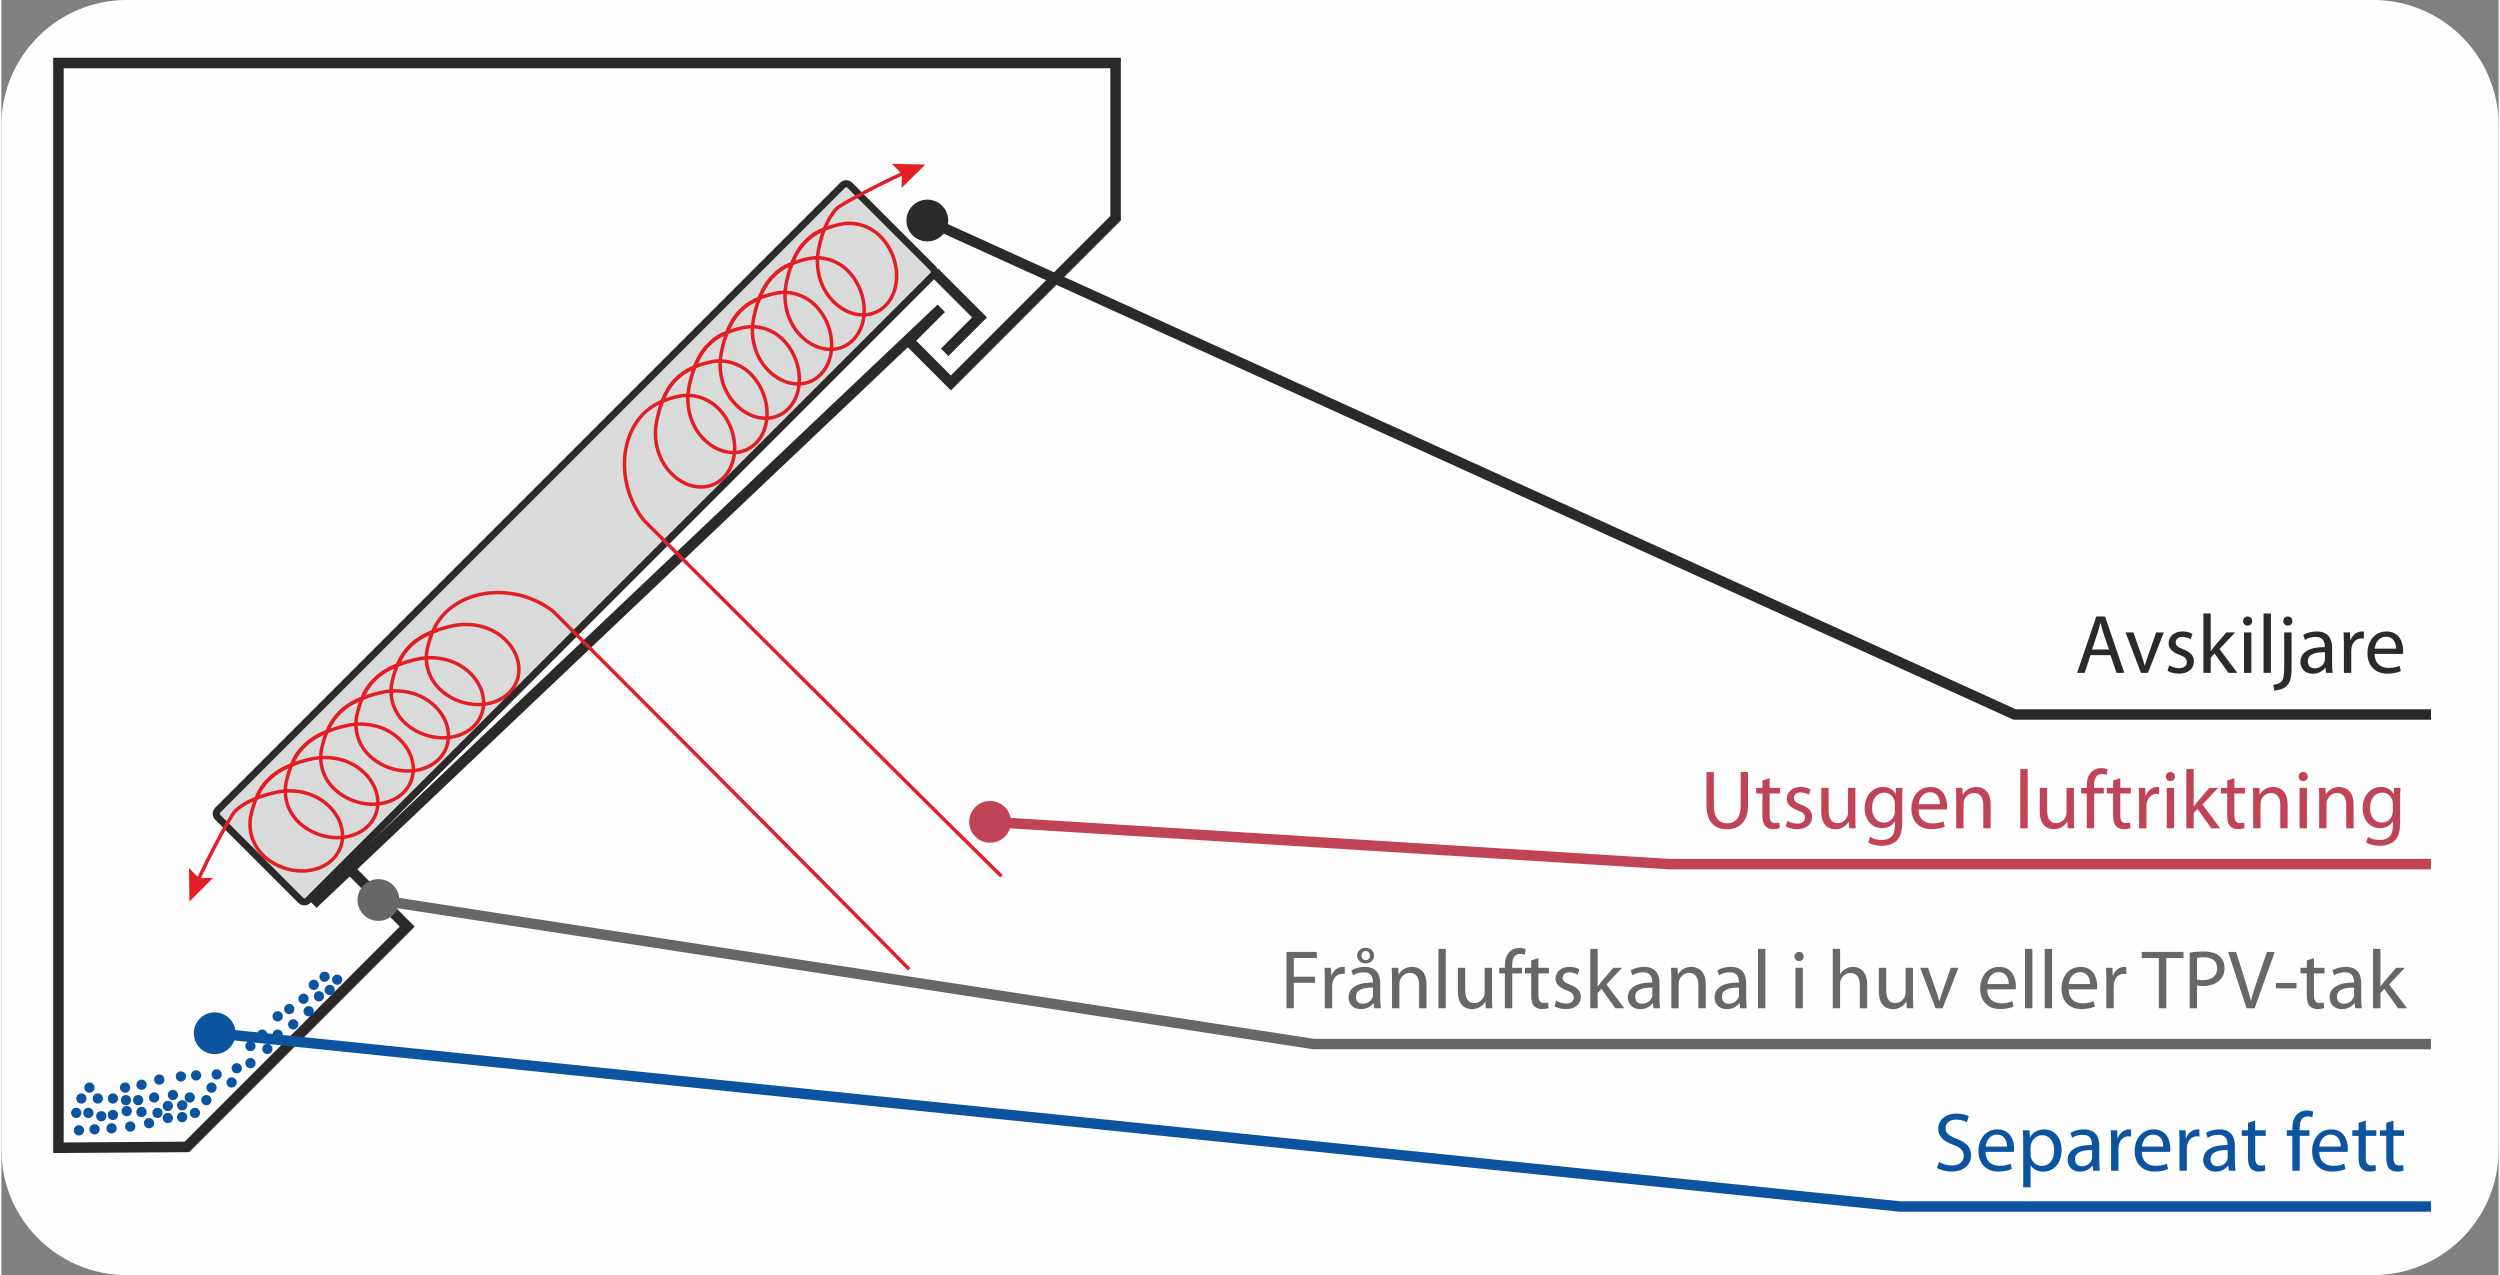 <?xml version="1.0" encoding="UTF-8"?>
<!DOCTYPE svg PUBLIC "-//W3C//DTD SVG 1.1//EN" "http://www.w3.org/Graphics/SVG/1.1/DTD/svg11.dtd">
<!-- Creator: CorelDRAW 2021 (64-Bit) -->
<svg xmlns="http://www.w3.org/2000/svg" xml:space="preserve" width="996px" height="508px" version="1.1" style="shape-rendering:geometricPrecision; text-rendering:geometricPrecision; image-rendering:optimizeQuality; fill-rule:evenodd; clip-rule:evenodd"
viewBox="0 0 11501.54 5872.74"
 xmlns:xlink="http://www.w3.org/1999/xlink"
 xmlns:xodm="http://www.corel.com/coreldraw/odm/2003">
 <rect x="0" y="0" width="11501.54" height="5872.74" fill="#808080" stroke="none"/>
 <defs>
  <style type="text/css">
   <![CDATA[
    .str1 {stroke:#2B2A29;stroke-width:32.35;stroke-miterlimit:10}
    .str2 {stroke:#E31E24;stroke-width:16.17;stroke-miterlimit:10}
    .str6 {stroke:#676766;stroke-width:48.13;stroke-miterlimit:4}
    .str4 {stroke:#2B2A29;stroke-width:48.13;stroke-miterlimit:4}
    .str5 {stroke:#C14456;stroke-width:48.13;stroke-miterlimit:4}
    .str3 {stroke:#0C54A0;stroke-width:48.13;stroke-miterlimit:4}
    .str0 {stroke:#2B2A29;stroke-width:48.51;stroke-miterlimit:10}
    .fil1 {fill:none;fill-rule:nonzero}
    .fil0 {fill:#FEFEFE;fill-rule:nonzero}
    .fil2 {fill:#D9DADA;fill-rule:nonzero}
    .fil7 {fill:#676766;fill-rule:nonzero}
    .fil5 {fill:#2B2A29;fill-rule:nonzero}
    .fil8 {fill:#2B2A29;fill-rule:nonzero}
    .fil4 {fill:#E31E24;fill-rule:nonzero}
    .fil6 {fill:#C14456;fill-rule:nonzero}
    .fil3 {fill:#0C54A0;fill-rule:nonzero}
   ]]>
  </style>
 </defs>
 <g id="Vrstva_x0020_1">
  <path class="fil0" d="M577.51 0c-318.94,0 -577.51,258.58 -577.51,577.51l0 4717.73c0,318.98 258.57,577.5 577.51,577.5l10346.51 0c318.94,0 577.52,-258.52 577.52,-577.5l0 -4717.73c0,-318.93 -258.58,-577.51 -577.52,-577.51l-10346.51 0z"/>
  <polygon class="fil0 str0" points="1434.82,4163.9 1600.13,3998.58 1869.21,4267.66 854.52,5282.33 262.76,5286.28 262.76,290.29 5131.66,290.29 5131.66,1005.15 4373.14,1763.72 4179.15,1569.67 4328.68,1420.09 "/>
  <polyline class="fil1 str0" points="4344.52,1622.63 4505.26,1461.89 4296.86,1253.55 "/>
  <path class="fil2" d="M4290.37 1268.5l-2878.64 2878.64c-8.95,8.91 -23.44,8.91 -32.39,0l-383.23 -383.23c-8.91,-8.94 -8.91,-23.43 0,-32.38l2878.65 -2878.65c8.9,-8.95 23.43,-8.95 32.38,0l383.23 383.23c8.9,8.9 8.9,23.44 0,32.39z"/>
  <path class="fil1 str1" d="M4290.37 1268.5l-2878.64 2878.64c-8.95,8.91 -23.44,8.91 -32.39,0l-383.23 -383.23c-8.91,-8.94 -8.91,-23.43 0,-32.38l2878.65 -2878.65c8.9,-8.95 23.43,-8.95 32.38,0l383.23 383.23c8.9,8.9 8.9,23.44 0,32.39z"/>
  <path class="fil3" d="M381.01 5206.16c0,13.04 -10.59,23.64 -23.69,23.64 -13.08,0 -23.66,-10.6 -23.66,-23.64 0,-13.05 10.58,-23.67 23.66,-23.67 13.1,0 23.69,10.62 23.69,23.67z"/>
  <path class="fil3" d="M452.82 5201.18c0,13.04 -10.59,23.68 -23.67,23.68 -13.1,0 -23.68,-10.64 -23.68,-23.68 0,-13.04 10.58,-23.63 23.68,-23.63 13.08,0 23.67,10.59 23.67,23.63z"/>
  <path class="fil3" d="M531.1 5196.69c0,13.04 -10.59,23.68 -23.69,23.68 -13.08,0 -23.68,-10.64 -23.68,-23.68 0,-13.04 10.6,-23.68 23.68,-23.68 13.1,0 23.69,10.64 23.69,23.68z"/>
  <path class="fil3" d="M617.03 5188.39c0,13.05 -10.59,23.67 -23.69,23.67 -13.09,0 -23.68,-10.62 -23.68,-23.67 0,-13.04 10.59,-23.64 23.68,-23.64 13.1,0 23.69,10.6 23.69,23.64z"/>
  <path class="fil3" d="M537.48 5135.12c0,13.1 -10.59,23.69 -23.67,23.69 -13.1,0 -23.68,-10.59 -23.68,-23.69 0,-13.04 10.58,-23.63 23.68,-23.63 13.08,0 23.67,10.59 23.67,23.63z"/>
  <path class="fil3" d="M483.74 5141.06c0,13.04 -10.58,23.68 -23.68,23.68 -13.08,0 -23.67,-10.64 -23.67,-23.68 0,-13.04 10.59,-23.69 23.67,-23.69 13.1,0 23.68,10.65 23.68,23.69z"/>
  <path class="fil3" d="M424.4 5125.68c0,13.04 -10.58,23.63 -23.67,23.63 -13.09,0 -23.68,-10.59 -23.68,-23.63 0,-13.09 10.59,-23.68 23.68,-23.68 13.09,0 23.67,10.59 23.67,23.68z"/>
  <path class="fil3" d="M368.54 5125.68c0,13.04 -10.59,23.63 -23.68,23.63 -13.05,0 -23.69,-10.59 -23.69,-23.63 0,-13.09 10.64,-23.68 23.69,-23.68 13.09,0 23.68,10.59 23.68,23.68z"/>
  <path class="fil3" d="M392.22 5059.38c0,13.04 -10.59,23.67 -23.68,23.67 -13.1,0 -23.68,-10.63 -23.68,-23.67 0,-13.04 10.58,-23.68 23.68,-23.68 13.09,0 23.68,10.64 23.68,23.68z"/>
  <path class="fil3" d="M664.64 5009.78c-7.66,10.59 -22.43,12.99 -33.07,5.39 -10.59,-7.65 -12.99,-22.43 -5.35,-33.01 7.61,-10.65 22.43,-13.1 33.03,-5.45 10.63,7.66 13.04,22.48 5.39,33.07z"/>
  <path class="fil3" d="M388.73 4992.47c9.23,-9.24 24.25,-9.24 33.49,0 9.19,9.19 9.19,24.21 0,33.45 -9.24,9.25 -24.26,9.25 -33.49,0 -9.24,-9.24 -9.24,-24.26 0,-33.45z"/>
  <path class="fil3" d="M810.06 4941.13c9.24,-9.23 24.26,-9.23 33.45,0 9.24,9.25 9.24,24.26 0,33.51 -9.19,9.18 -24.21,9.18 -33.45,0 -9.24,-9.25 -9.24,-24.26 0,-33.51z"/>
  <path class="fil3" d="M593.36 5009.21c0,13.04 -10.59,23.63 -23.69,23.63 -13.08,0 -23.66,-10.59 -23.66,-23.63 0,-13.04 10.58,-23.67 23.66,-23.67 13.1,0 23.69,10.63 23.69,23.67z"/>
  <path class="fil3" d="M750.88 4972.27c0,13.04 -10.59,23.68 -23.67,23.68 -13.09,0 -23.68,-10.64 -23.68,-23.68 0,-13.05 10.59,-23.69 23.68,-23.69 13.08,0 23.67,10.64 23.67,23.69z"/>
  <path class="fil3" d="M920.42 4952.98c0,13.04 -10.58,23.68 -23.68,23.68 -13.08,0 -23.67,-10.64 -23.67,-23.68 0,-13.05 10.59,-23.69 23.67,-23.69 13.1,0 23.68,10.64 23.68,23.69z"/>
  <path class="fil3" d="M653.65 5066.95c0,13.05 -10.58,23.69 -23.66,23.69 -13.1,0 -23.69,-10.64 -23.69,-23.69 0,-13.04 10.59,-23.66 23.69,-23.66 13.08,0 23.66,10.62 23.66,23.66z"/>
  <path class="fil3" d="M727.21 5054.65c0,13.04 -10.58,23.67 -23.68,23.67 -13.04,0 -23.68,-10.63 -23.68,-23.67 0,-13.04 10.64,-23.68 23.68,-23.68 13.1,0 23.68,10.64 23.68,23.68z"/>
  <path class="fil3" d="M1462.57 4535.86c0,13.04 -10.59,23.68 -23.67,23.68 -13.1,0 -23.68,-10.64 -23.68,-23.68 0,-13.04 10.58,-23.67 23.68,-23.67 13.08,0 23.67,10.63 23.67,23.67z"/>
  <path class="fil3" d="M1570.26 4512.18c0,13.04 -10.59,23.68 -23.68,23.68 -13.05,0 -23.69,-10.64 -23.69,-23.68 0,-13.05 10.64,-23.63 23.69,-23.63 13.09,0 23.68,10.58 23.68,23.63z"/>
  <path class="fil3" d="M1512.23 4498.44c0,13.04 -10.6,23.68 -23.69,23.68 -13.09,0 -23.68,-10.64 -23.68,-23.68 0,-13.04 10.59,-23.67 23.68,-23.67 13.09,0 23.69,10.63 23.69,23.67z"/>
  <path class="fil3" d="M1535.88 4559.54c0,13.04 -10.59,23.68 -23.68,23.68 -13.04,0 -23.67,-10.64 -23.67,-23.68 0,-13.04 10.63,-23.68 23.67,-23.68 13.09,0 23.68,10.64 23.68,23.68z"/>
  <path class="fil3" d="M1349.64 4647.38c0,13.04 -10.59,23.67 -23.68,23.67 -13.1,0 -23.68,-10.63 -23.68,-23.67 0,-13.04 10.58,-23.68 23.68,-23.68 13.09,0 23.68,10.64 23.68,23.68z"/>
  <path class="fil3" d="M955.03 5029.17c-11.02,-7.03 -14.25,-21.67 -7.23,-32.68 7.04,-11.07 21.67,-14.25 32.69,-7.23 11.02,6.99 14.3,21.67 7.22,32.63 -7.03,11.08 -21.67,14.3 -32.68,7.28z"/>
  <path class="fil3" d="M1259.69 4785.23c-11.03,-7.02 -14.26,-21.66 -7.23,-32.72 7.02,-11.03 21.66,-14.2 32.68,-7.22 11.02,7.03 14.28,21.7 7.22,32.73 -7.03,11.01 -21.67,14.24 -32.67,7.21z"/>
  <path class="fil3" d="M1071.34 4940.15c-11.02,-7.02 -14.24,-21.65 -7.21,-32.67 7.02,-11.06 21.65,-14.24 32.67,-7.22 11.02,6.97 14.3,21.65 7.22,32.68 -7.03,11.02 -21.65,14.24 -32.68,7.21z"/>
  <path class="fil3" d="M1055.7 5008.73c-12.8,-2.59 -21.08,-15.1 -18.49,-27.91 2.55,-12.8 15.08,-21.08 27.87,-18.53 12.85,2.65 21.13,15.12 18.53,27.97 -2.59,12.79 -15.12,21.08 -27.91,18.47z"/>
  <path class="fil3" d="M986.74 4971.79c-12.8,-2.59 -21.08,-15.1 -18.47,-27.86 2.55,-12.85 15.06,-21.13 27.85,-18.58 12.85,2.65 21.13,15.12 18.54,27.97 -2.6,12.79 -15.11,21.07 -27.92,18.47z"/>
  <path class="fil3" d="M1142.46 4919.73c-12.8,-2.59 -21.12,-15.12 -18.53,-27.91 2.61,-12.8 15.12,-21.08 27.92,-18.53 12.85,2.65 21.13,15.12 18.52,27.95 -2.59,12.76 -15.1,21.1 -27.91,18.49z"/>
  <path class="fil3" d="M1367.88 4717.91c0,13.04 -10.59,23.68 -23.68,23.68 -13.09,0 -23.67,-10.64 -23.67,-23.68 0,-13.04 10.58,-23.68 23.67,-23.68 13.09,0 23.68,10.64 23.68,23.68z"/>
  <path class="fil3" d="M1438.89 4657.33c0,13.04 -10.59,23.62 -23.67,23.62 -13.04,0 -23.68,-10.58 -23.68,-23.62 0,-13.05 10.64,-23.69 23.68,-23.69 13.08,0 23.67,10.64 23.67,23.69z"/>
  <path class="fil3" d="M1225.06 4765.28c0,13.04 -10.58,23.62 -23.68,23.62 -13.08,0 -23.67,-10.58 -23.67,-23.62 0,-13.05 10.59,-23.69 23.67,-23.69 13.1,0 23.68,10.64 23.68,23.69z"/>
  <path class="fil3" d="M1415.23 4600.02c0,13.04 -10.58,23.67 -23.68,23.67 -13.1,0 -23.68,-10.63 -23.68,-23.67 0,-13.05 10.58,-23.69 23.68,-23.69 13.1,0 23.68,10.64 23.68,23.69z"/>
  <path class="fil3" d="M1475.62 4568.82c10.88,7.23 13.92,21.89 6.69,32.82 -7.22,10.89 -21.9,13.86 -32.82,6.7 -10.88,-7.27 -13.86,-21.95 -6.69,-32.82 7.22,-10.93 21.95,-13.96 32.82,-6.7z"/>
  <path class="fil3" d="M1285.46 4661.24c10.88,7.26 13.91,21.9 6.69,32.82 -7.21,10.88 -21.89,13.86 -32.82,6.69 -10.89,-7.27 -13.91,-21.95 -6.7,-32.82 7.23,-10.93 21.95,-13.9 32.83,-6.69z"/>
  <path class="fil3" d="M1160.21 4798.07c10.87,7.22 13.9,21.9 6.68,32.82 -7.21,10.89 -21.89,13.86 -32.82,6.65 -10.87,-7.22 -13.86,-21.9 -6.63,-32.83 7.16,-10.87 21.9,-13.86 32.77,-6.64z"/>
  <path class="fil3" d="M467.73 5059.38c0,13.04 -10.59,23.67 -23.68,23.67 -13.09,0 -23.69,-10.63 -23.69,-23.67 0,-13.04 10.6,-23.68 23.69,-23.68 13.09,0 23.68,10.64 23.68,23.68z"/>
  <path class="fil3" d="M537.48 5059.38c0,13.04 -10.59,23.67 -23.67,23.67 -13.1,0 -23.68,-10.63 -23.68,-23.67 0,-13.04 10.58,-23.68 23.68,-23.68 13.08,0 23.67,10.64 23.67,23.68z"/>
  <path class="fil3" d="M600.91 5117.37c0,13.05 -10.58,23.69 -23.68,23.69 -13.04,0 -23.67,-10.64 -23.67,-23.69 0,-13.04 10.63,-23.66 23.67,-23.66 13.1,0 23.68,10.62 23.68,23.66z"/>
  <path class="fil3" d="M597.49 5066.95c0,13.05 -10.59,23.69 -23.68,23.69 -13.08,0 -23.67,-10.64 -23.67,-23.69 0,-13.04 10.59,-23.66 23.67,-23.66 13.09,0 23.68,10.62 23.68,23.66z"/>
  <path class="fil3" d="M669.1 5121.51c0,13.04 -10.59,23.68 -23.68,23.68 -13.09,0 -23.67,-10.64 -23.67,-23.68 0,-13.04 10.58,-23.63 23.67,-23.63 13.09,0 23.68,10.59 23.68,23.63z"/>
  <path class="fil3" d="M813.74 5043.27c0,13.04 -10.58,23.68 -23.68,23.68 -13.04,0 -23.68,-10.64 -23.68,-23.68 0,-13.04 10.64,-23.63 23.68,-23.63 13.1,0 23.68,10.59 23.68,23.63z"/>
  <path class="fil3" d="M742.74 5125.68c0,13.04 -10.6,23.63 -23.69,23.63 -13.09,0 -23.68,-10.59 -23.68,-23.63 0,-13.09 10.59,-23.68 23.68,-23.68 13.09,0 23.69,10.59 23.69,23.68z"/>
  <path class="fil3" d="M703.54 5173.01c0,13.05 -10.58,23.68 -23.67,23.68 -13.09,0 -23.68,-10.63 -23.68,-23.68 0,-13.05 10.59,-23.67 23.68,-23.67 13.09,0 23.67,10.62 23.67,23.67z"/>
  <path class="fil3" d="M790.07 5149.32c0,13.06 -10.58,23.69 -23.68,23.69 -13.08,0 -23.68,-10.63 -23.68,-23.69 0,-13.04 10.6,-23.62 23.68,-23.62 13.1,0 23.68,10.58 23.68,23.62z"/>
  <path class="fil3" d="M856.35 5145.19c0,13.04 -10.59,23.68 -23.69,23.68 -13.04,0 -23.66,-10.64 -23.66,-23.68 0,-13.04 10.62,-23.68 23.66,-23.68 13.1,0 23.69,10.64 23.69,23.68z"/>
  <path class="fil3" d="M790.07 5093.71c0,13.04 -10.58,23.66 -23.68,23.66 -13.08,0 -23.68,-10.62 -23.68,-23.66 0,-13.05 10.6,-23.63 23.68,-23.63 13.1,0 23.68,10.58 23.68,23.63z"/>
  <path class="fil3" d="M1248.73 4830.95c0,13.04 -10.6,23.67 -23.68,23.67 -13.04,0 -23.68,-10.63 -23.68,-23.67 0,-13.04 10.64,-23.68 23.68,-23.68 13.08,0 23.68,10.64 23.68,23.68z"/>
  <path class="fil3" d="M856.35 5090.64c0,13.04 -10.59,23.68 -23.69,23.68 -13.04,0 -23.66,-10.64 -23.66,-23.68 0,-13.05 10.62,-23.69 23.66,-23.69 13.1,0 23.69,10.64 23.69,23.69z"/>
  <path class="fil3" d="M891.39 5054.65c0,13.04 -10.58,23.67 -23.68,23.67 -13.08,0 -23.68,-10.63 -23.68,-23.67 0,-13.04 10.6,-23.68 23.68,-23.68 13.1,0 23.68,10.64 23.68,23.68z"/>
  <path class="fil3" d="M967.76 5066.95c0,13.05 -10.59,23.69 -23.67,23.69 -13.09,0 -23.68,-10.64 -23.68,-23.69 0,-13.04 10.59,-23.66 23.68,-23.66 13.08,0 23.67,10.62 23.67,23.66z"/>
  <path class="fil3" d="M915.05 5125.68c0,13.04 -10.59,23.63 -23.67,23.63 -13.1,0 -23.68,-10.59 -23.68,-23.63 0,-13.09 10.58,-23.68 23.68,-23.68 13.08,0 23.67,10.59 23.67,23.68z"/>
  <path class="fil1 str2" d="M4605.88 4035.77c-402.14,-395.36 -1645.61,-1637.83 -1646.87,-1639.41 -117.09,-148.46 -119.83,-365.37 -5.24,-487.13 45.18,-47.97 105,-71.03 165.79,-83.98 64.45,-13.67 143.52,5.77 198.77,73.68 74.44,91.58 79.16,224.95 10.49,297.85 -68.64,72.92 -184.62,57.8 -259.06,-33.78 -52.27,-64.29 -65.89,-149.34 -52.46,-219.27 12.99,-67.47 39.17,-143.55 83.3,-190.48 24.79,-26.33 53.23,-45.77 83.79,-58.56"/>
  <path class="fil1 str2" d="M3036.54 1869.69c13.86,-44.08 35.22,-85.76 66.5,-119.02 45.14,-47.98 104.96,-70.98 165.81,-83.98 64.33,-13.67 143.46,5.77 198.71,73.68 74.44,91.64 79.16,224.95 10.53,297.86 -68.62,72.96 -184.66,57.79 -259.1,-33.73 -52.27,-64.31 -65.89,-149.34 -52.47,-219.27 13,-67.47 39.18,-143.61 83.31,-190.48 31.85,-33.84 53.08,-49.81 92.4,-63.1"/>
  <path class="fil1 str2" d="M3333.99 1553.68c13.86,-44.03 35.23,-85.75 66.52,-119.01 45.14,-47.98 104.96,-70.98 165.79,-83.92 64.35,-13.73 143.46,5.71 198.71,73.68 74.45,91.57 79.16,224.88 10.54,297.84 -68.63,72.92 -184.66,57.75 -259.11,-33.78 -52.27,-64.3 -65.94,-149.34 -52.46,-219.26 12.99,-67.48 39.18,-143.56 83.31,-190.49 31.86,-33.83 53.08,-49.76 92.35,-63.09"/>
  <path class="fil1 str2" d="M3483.87 1394.47c13.86,-44.04 35.23,-85.77 66.51,-119.03 45.14,-47.98 104.96,-70.98 165.8,-83.92 64.34,-13.73 143.46,5.73 198.71,73.68 74.44,91.58 79.16,224.88 10.53,297.84 -68.62,72.92 -184.66,57.76 -259.1,-33.78 -52.26,-64.29 -65.89,-149.33 -52.45,-219.26 12.98,-67.48 39.16,-143.61 83.35,-190.49 31.8,-33.83 53.02,-49.8 92.34,-63.09"/>
  <path class="fil1 str2" d="M3185.17 1711.78c13.86,-44.08 35.22,-85.75 66.52,-119.01 45.14,-47.98 104.96,-70.98 165.79,-83.98 64.33,-13.67 143.46,5.77 198.71,73.68 74.44,91.63 79.16,224.94 10.53,297.86 -68.62,72.95 -184.66,57.78 -259.1,-33.74 -52.27,-64.31 -65.9,-149.34 -52.46,-219.27 12.99,-67.47 39.17,-143.61 83.35,-190.48 22.43,-23.87 47.89,-42.11 75.27,-54.81"/>
  <path class="fil1 str2" d="M3633.25 1235.77c13.86,-44.04 35.22,-85.75 66.51,-119.01 45.14,-47.98 104.96,-70.99 165.79,-83.94 64.35,-13.71 143.47,5.73 198.72,73.68 74.44,91.59 79.16,224.9 10.53,297.8 -68.62,72.96 -184.66,57.81 -259.1,-33.73 -52.28,-64.3 -65.89,-149.33 -52.47,-219.26 13,-67.47 39.18,-143.61 83.35,-190.48 17,-18.1 198.29,-114.21 318.94,-168.2"/>
  <polygon class="fil4" points="4145.92,865.88 4147.36,800.87 4101.55,754.71 4255.54,757.7 "/>
  <path class="fil1 str2" d="M4181 4464.31c-395.11,-402.37 -1637.01,-1646.48 -1638.59,-1647.68 -148.8,-116.8 -368.4,-116.71 -493.24,1.06 -49.19,46.39 -73.29,107.31 -87.16,169.16 -14.73,65.4 3.95,145.35 71.99,200.39 91.79,74.31 226.73,77.34 301.46,6.79 74.75,-70.5 60.94,-187.89 -30.79,-262.14 -64.44,-52.13 -150.34,-64.83 -221.34,-50.34 -68.52,14.11 -145.91,41.62 -193.99,86.97 -26.99,25.46 -47.06,54.53 -60.39,85.66"/>
  <path class="fil1 str2" d="M2008.07 2902.06c-44.76,14.63 -87.35,36.82 -121.37,68.97 -49.2,46.4 -73.3,107.32 -87.22,169.16 -14.67,65.4 3.95,145.34 72.05,200.4 91.78,74.29 226.73,77.34 301.46,6.78 74.69,-70.5 60.92,-187.88 -30.81,-262.14 -64.43,-52.12 -150.33,-64.83 -221.36,-50.34 -68.49,14.05 -145.88,41.63 -193.95,86.96 -34.71,32.73 -51.16,54.44 -65.11,94.48"/>
  <path class="fil1 str2" d="M1684.18 3207.69c-44.76,14.62 -87.35,36.82 -121.37,68.96 -49.18,46.4 -73.3,107.32 -87.2,169.12 -14.68,65.45 3.94,145.38 72.04,200.44 91.77,74.31 226.72,77.34 301.46,6.78 74.69,-70.5 60.93,-187.88 -30.8,-262.13 -64.43,-52.17 -150.35,-64.83 -221.38,-50.34 -68.48,14.05 -145.86,41.58 -193.94,86.96 -34.7,32.72 -51.11,54.43 -65.12,94.47"/>
  <path class="fil1 str2" d="M1520.98 3361.69c-44.76,14.63 -87.35,36.82 -121.37,68.96 -49.19,46.4 -73.3,107.33 -87.2,169.16 -14.68,65.42 3.94,145.35 71.99,200.41 91.82,74.3 226.77,77.33 301.52,6.78 74.68,-70.51 60.92,-187.88 -30.86,-262.13 -64.39,-52.13 -150.3,-64.83 -221.33,-50.36 -68.48,14.07 -145.87,41.58 -193.95,86.97 -34.69,32.73 -51.1,54.43 -65.11,94.47"/>
  <path class="fil1 str2" d="M1846.22 3054.78c-44.76,14.64 -87.35,36.82 -121.37,68.96 -49.19,46.39 -73.3,107.32 -87.21,169.12 -14.68,65.45 3.95,145.38 72.04,200.44 91.78,74.31 226.73,77.33 301.46,6.79 74.74,-70.51 60.94,-187.89 -30.79,-262.14 -64.44,-52.17 -150.35,-64.83 -221.38,-50.34 -68.48,14.05 -145.88,41.58 -193.95,86.95 -24.5,23.11 -43.27,49.14 -56.55,77.05"/>
  <path class="fil1 str2" d="M1358.33 3515.17c-44.76,14.63 -87.35,36.82 -121.37,68.97 -49.18,46.38 -73.3,107.31 -87.2,169.16 -14.68,65.4 3.94,145.34 71.99,200.39 91.82,74.31 226.77,77.33 301.51,6.79 74.69,-70.5 60.93,-187.89 -30.86,-262.14 -64.39,-52.13 -150.29,-64.83 -221.32,-50.34 -68.49,14.1 -145.86,41.62 -193.95,86.97 -18.62,17.55 -119.35,204.48 -175.41,327.48"/>
  <polygon class="fil4" points="864.2,3998.15 910.01,4044.3 975.09,4043.34 866.09,4152.15 "/>
  <polyline class="fil1 str3" points="982.45,4758.82 8744.23,5556.8 11190.03,5556.8 "/>
  <path class="fil3" d="M982.45 4855.08c53.18,0 96.25,-43.07 96.25,-96.26 0,-53.17 -43.07,-96.24 -96.25,-96.24 -53.17,0 -96.25,43.07 -96.25,96.24 0,53.19 43.08,96.26 96.25,96.26z"/>
  <polyline class="fil1 str4" points="4264.71,1015.66 9272.64,3290.85 11190.01,3290.85 "/>
  <path class="fil5" d="M4264.71 1111.92c53.18,0 96.26,-43.09 96.26,-96.26 0,-53.18 -43.08,-96.26 -96.26,-96.26 -53.18,0 -96.24,43.08 -96.24,96.26 0,53.17 43.06,96.26 96.24,96.26z"/>
  <polyline class="fil1 str5" points="4553.65,3785.25 7679.23,3979.77 11190,3979.77 "/>
  <path class="fil6" d="M4553.65 3881.49c53.17,0 96.24,-43.06 96.24,-96.24 0,-53.18 -43.07,-96.26 -96.24,-96.26 -53.18,0 -96.26,43.08 -96.26,96.26 0,53.18 43.08,96.24 96.26,96.24z"/>
  <polyline class="fil1 str6" points="1736.53,4145.18 6042.19,4808.41 11190.03,4808.41 "/>
  <path class="fil7" d="M1736.53 4241.44c53.17,0 96.24,-43.07 96.24,-96.26 0,-53.18 -43.07,-96.24 -96.24,-96.24 -53.18,0 -96.26,43.06 -96.26,96.24 0,53.19 43.08,96.26 96.26,96.26z"/>
  <path class="fil3" d="M8915.11 5379.03c13.86,9.25 41.2,16.94 66.23,16.94 61.21,0 90.47,-35.03 90.47,-74.69 0,-38.11 -21.95,-58.9 -65.83,-76.23 -35.81,-13.86 -51.6,-25.8 -51.6,-49.66 0,-17.72 13.48,-38.89 48.9,-38.89 23.49,0 40.81,7.31 48.89,12.32l9.25 -27.72c-11.18,-6.15 -30.81,-12.32 -56.99,-12.32 -50.43,0 -83.93,30.03 -83.93,70.46 0,36.19 26.19,58.52 68.53,73.15 35.04,13.09 48.9,27.34 48.9,51.59 0,26.18 -20.02,43.89 -54.29,43.89 -23.09,0 -44.66,-7.31 -59.68,-16.56l-8.85 27.72z"/>
  <path id="_1" class="fil3" d="M9268.94 5305.12c0.76,-3.85 1.14,-8.86 1.14,-15.79 0,-34.27 -15.78,-87.78 -76.61,-87.78 -54.28,0 -87.78,44.28 -87.78,100.48 0,55.83 34.65,93.94 91.63,93.94 29.64,0 50.43,-6.55 62.37,-11.94l-6.15 -24.25c-12.32,5.39 -27.34,9.63 -51.6,9.63 -33.88,0 -62.75,-18.87 -63.53,-64.29l130.53 0zm-130.13 -24.26c2.69,-23.49 17.32,-55.06 51.96,-55.06 37.73,0 46.98,33.49 46.59,55.06l-98.55 0z"/>
  <path id="_2" class="fil3" d="M9312.05 5468.36l33.88 0 0 -101.26 0.77 0c11.17,18.48 32.34,29.25 57.36,29.25 43.51,0 84.71,-33.11 84.71,-100.09 0,-56.6 -33.88,-94.71 -79.32,-94.71 -30.02,0 -52.36,13.09 -65.83,36.19l-0.77 0 -1.92 -31.95 -30.42 0c1.16,17.71 1.54,36.95 1.54,60.83l0 201.74zm33.88 -184.42c0,-4.24 1.15,-9.25 1.93,-13.48 6.55,-25.79 28.48,-41.96 51.59,-41.96 35.8,0 55.05,31.95 55.05,69.3 0,42.73 -20.79,71.99 -56.59,71.99 -23.87,0 -44.66,-16.16 -50.43,-39.66 -1.16,-4.22 -1.55,-9.23 -1.55,-13.86l0 -32.33z"/>
  <path id="_3" class="fil3" d="M9662.4 5277.78c0,-37.34 -13.86,-76.23 -71.22,-76.23 -23.5,0 -46.21,6.54 -61.61,16.16l7.71 22.73c13.08,-8.87 31.18,-13.86 48.89,-13.86 38.11,-0.4 42.34,27.72 42.34,43.11l0 3.86c-71.98,-0.4 -112.02,24.25 -112.02,69.3 0,26.94 19.24,53.5 56.98,53.5 26.56,0 46.97,-13.08 56.97,-27.72l1.16 0 3.08 23.49 30.41 0c-1.93,-12.7 -2.69,-28.48 -2.69,-44.66l0 -69.68zm-33.11 51.59c0,3.47 -0.38,7.31 -1.54,10.78 -5.39,15.78 -21.17,31.18 -45.81,31.18 -16.94,0 -31.58,-10.01 -31.58,-32.34 0,-36.19 41.98,-42.73 78.93,-41.96l0 32.34z"/>
  <path id="_4" class="fil3" d="M9716.68 5392.12l33.89 0 0 -99.71c0,-5.4 0.38,-10.79 1.14,-15.79 4.63,-25.02 21.57,-43.11 45.45,-43.11 4.61,0 8.07,0.38 11.54,0.76l0 -31.95c-3.09,-0.39 -5.77,-0.77 -9.24,-0.77 -22.71,0 -43.5,15.78 -51.97,40.81l-1.16 0 -1.55 -36.57 -29.64 0c1.16,17.32 1.54,36.18 1.54,58.13l0 128.2z"/>
  <path id="_5" class="fil3" d="M9988.5 5305.12c0.76,-3.85 1.14,-8.86 1.14,-15.79 0,-34.27 -15.78,-87.78 -76.61,-87.78 -54.28,0 -87.79,44.28 -87.79,100.48 0,55.83 34.66,93.94 91.64,93.94 29.64,0 50.43,-6.55 62.37,-11.94l-6.15 -24.25c-12.32,5.39 -27.34,9.63 -51.6,9.63 -33.88,0 -62.75,-18.87 -63.53,-64.29l130.53 0zm-130.13 -24.26c2.68,-23.49 17.32,-55.06 51.96,-55.06 37.73,0 46.98,33.49 46.59,55.06l-98.55 0z"/>
  <path id="_6" class="fil3" d="M10031.61 5392.12l33.88 0 0 -99.71c0,-5.4 0.39,-10.79 1.15,-15.79 4.62,-25.02 21.57,-43.11 45.44,-43.11 4.61,0 8.08,0.38 11.54,0.76l0 -31.95c-3.08,-0.39 -5.77,-0.77 -9.23,-0.77 -22.72,0 -43.51,15.78 -51.98,40.81l-1.16 0 -1.54 -36.57 -29.64 0c1.15,17.32 1.54,36.18 1.54,58.13l0 128.2z"/>
  <path id="_7" class="fil3" d="M10286.86 5277.78c0,-37.34 -13.86,-76.23 -71.22,-76.23 -23.49,0 -46.21,6.54 -61.61,16.16l7.71 22.73c13.08,-8.87 31.18,-13.86 48.89,-13.86 38.12,-0.4 42.34,27.72 42.34,43.11l0 3.86c-71.98,-0.4 -112.02,24.25 -112.02,69.3 0,26.94 19.25,53.5 56.98,53.5 26.56,0 46.97,-13.08 56.97,-27.72l1.16 0 3.08 23.49 30.41 0c-1.92,-12.7 -2.69,-28.48 -2.69,-44.66l0 -69.68zm-33.11 51.59c0,3.47 -0.38,7.31 -1.54,10.78 -5.39,15.78 -21.17,31.18 -45.81,31.18 -16.94,0 -31.58,-10.01 -31.58,-32.34 0,-36.19 41.98,-42.73 78.93,-41.96l0 32.34z"/>
  <path id="_8" class="fil3" d="M10347.31 5171.52l0 34.27 -28.88 0 0 25.78 28.88 0 0 101.27c0,21.93 3.85,38.49 13.08,48.89 8.09,8.85 20.79,14.24 36.58,14.24 13.09,0 23.49,-2.3 30.04,-4.61l-1.55 -25.8c-5,1.54 -10.39,2.31 -19.64,2.31 -18.85,0 -25.4,-13.1 -25.4,-36.19l0 -100.11 48.51 0 0 -25.78 -48.51 0 0 -44.67 -33.11 10.4z"/>
  <path id="_9" class="fil3" d="M10585.62 5392.12l0 -160.55 44.65 0 0 -25.78 -45.05 0 0 -10.02c0,-28.49 7.71,-53.89 36.2,-53.89 10.01,0 16.56,1.92 21.95,4.22l4.23 -26.17c-6.55,-2.71 -16.55,-5.39 -28.87,-5.39 -15.4,0 -32.35,5 -45.05,17.32 -15.78,15.02 -21.95,38.88 -21.95,65.06l0 8.87 -25.79 0 0 25.78 25.79 0 0 160.55 33.89 0z"/>
  <path id="_10" class="fil3" d="M10805.84 5305.12c0.77,-3.85 1.15,-8.86 1.15,-15.79 0,-34.27 -15.78,-87.78 -76.61,-87.78 -54.29,0 -87.79,44.28 -87.79,100.48 0,55.83 34.65,93.94 91.63,93.94 29.65,0 50.44,-6.55 62.37,-11.94l-6.15 -24.25c-12.32,5.39 -27.34,9.63 -51.59,9.63 -33.89,0 -62.76,-18.87 -63.53,-64.29l130.52 0zm-130.13 -24.26c2.69,-23.49 17.33,-55.06 51.96,-55.06 37.74,0 46.99,33.49 46.59,55.06l-98.55 0z"/>
  <path id="_11" class="fil3" d="M10856.66 5171.52l0 34.27 -28.88 0 0 25.78 28.88 0 0 101.27c0,21.93 3.85,38.49 13.08,48.89 8.09,8.85 20.79,14.24 36.58,14.24 13.09,0 23.49,-2.3 30.04,-4.61l-1.55 -25.8c-5,1.54 -10.39,2.31 -19.64,2.31 -18.85,0 -25.4,-13.1 -25.4,-36.19l0 -100.11 48.51 0 0 -25.78 -48.51 0 0 -44.67 -33.11 10.4z"/>
  <path id="_12" class="fil3" d="M10984.09 5171.52l0 34.27 -28.88 0 0 25.78 28.88 0 0 101.27c0,21.93 3.85,38.49 13.08,48.89 8.09,8.85 20.79,14.24 36.58,14.24 13.09,0 23.49,-2.3 30.04,-4.61l-1.55 -25.8c-5,1.54 -10.39,2.31 -19.64,2.31 -18.85,0 -25.4,-13.1 -25.4,-36.19l0 -100.11 48.51 0 0 -25.78 -48.51 0 0 -44.67 -33.11 10.4z"/>
  <path class="fil8" d="M9713.99 3017.28l27.72 81.62 35.82 0 -88.55 -259.5 -40.44 0 -88.15 259.5 34.65 0 26.94 -81.62 92.01 0zm-85.08 -26.18l25.41 -75.08c5.01,-15.79 9.24,-31.96 12.71,-46.98l1.15 0c3.85,15.02 7.7,30.42 13.09,47.37l25.79 74.69 -78.15 0z"/>
  <path id="_1_0" class="fil8" d="M9783.3 2912.56l70.84 186.34 32.33 0 73.16 -186.34 -35.43 0 -36.19 104.33c-6.15,17.33 -11.54,32.73 -15.78,48.12l-1.15 0c-3.86,-15.39 -8.87,-30.79 -15.02,-48.12l-36.57 -104.33 -36.19 0z"/>
  <path id="_2_1" class="fil8" d="M9976.56 3089.66c13.08,7.69 31.95,13.08 52.36,13.08 43.5,0 69.3,-23.09 69.3,-56.2 0,-27.72 -16.94,-43.9 -48.89,-55.83 -24.26,-9.63 -35.03,-16.56 -35.03,-31.96 0,-13.86 10.77,-25.4 30.78,-25.4 17.33,0 30.81,6.53 38.12,10.78l8.09 -24.26c-10.01,-6.55 -26.56,-11.55 -45.43,-11.55 -39.65,0 -64.29,24.63 -64.29,54.67 0,21.94 15.78,40.43 49.65,52.74 24.66,9.24 34.27,17.71 34.27,33.89 0,15.78 -11.54,27.72 -35.79,27.72 -16.95,0 -34.65,-6.93 -45.05,-13.1l-8.09 25.42z"/>
  <path id="_3_2" class="fil8" d="M10175.61 2825.54l-33.89 0 0 273.36 33.89 0 0 -70.07 17.33 -19.26 63.91 89.33 41.18 0 -82 -109.73 72 -76.61 -40.43 0 -55.05 64.29c-5.4,6.54 -11.55,14.63 -16.17,21.18l-0.77 0 0 -172.49z"/>
  <path id="_4_3" class="fil8" d="M10362.72 3098.9l0 -186.34 -33.88 0 0 186.34 33.88 0zm-17.32 -217.53c13.08,0 21.17,-9.63 21.17,-20.79 0,-11.93 -8.47,-21.18 -20.79,-21.18 -12.7,0 -21.17,9.25 -21.17,21.18 0,11.16 8.07,20.79 20.41,20.79l0.38 0z"/>
  <polygon id="_5_4" class="fil8" points="10418.93,3098.9 10452.82,3098.9 10452.82,2825.54 10418.93,2825.54 "/>
  <path id="_6_5" class="fil8" d="M10467.82 3180.13c18.09,0 42.74,-6.16 57.75,-21.17 16.56,-16.94 22.33,-40.43 22.33,-76.63l0 -169.77 -33.87 0 0 156.69c0,44.67 -3.86,59.67 -13.1,70.07 -8.09,8.85 -21.17,13.09 -36.95,14.25l3.84 26.56zm62.76 -298.76c13.47,0 21.17,-9.63 21.17,-20.79 0,-11.93 -8.08,-21.18 -20.79,-21.18 -12.7,0 -21.18,9.25 -21.18,21.18 0,11.16 8.09,20.79 20.41,20.79l0.39 0z"/>
  <path id="_7_6" class="fil8" d="M10734.63 2984.55c0,-37.34 -13.86,-76.23 -71.22,-76.23 -23.49,0 -46.21,6.55 -61.61,16.16l7.71 22.73c13.08,-8.87 31.18,-13.86 48.89,-13.86 38.12,-0.4 42.35,27.72 42.35,43.11l0 3.86c-71.99,-0.4 -112.03,24.25 -112.03,69.3 0,26.94 19.25,53.5 56.98,53.5 26.56,0 46.97,-13.08 56.97,-27.72l1.16 0 3.08 23.5 30.41 0c-1.92,-12.71 -2.69,-28.49 -2.69,-44.67l0 -69.68zm-33.11 51.59c0,3.47 -0.38,7.31 -1.54,10.78 -5.39,15.78 -21.17,31.19 -45.81,31.19 -16.94,0 -31.58,-10.02 -31.58,-32.35 0,-36.19 41.98,-42.73 78.93,-41.96l0 32.34z"/>
  <path id="_8_7" class="fil8" d="M10788.91 3098.9l33.89 0 0 -99.71c0,-5.41 0.38,-10.79 1.15,-15.8 4.62,-25.02 21.56,-43.11 45.44,-43.11 4.61,0 8.07,0.38 11.54,0.76l0 -31.95c-3.08,-0.39 -5.77,-0.77 -9.24,-0.77 -22.71,0 -43.5,15.78 -51.97,40.81l-1.16 0 -1.54 -36.57 -29.65 0c1.16,17.33 1.54,36.18 1.54,58.13l0 128.21z"/>
  <path id="_9_8" class="fil8" d="M11060.73 3011.89c0.76,-3.85 1.15,-8.86 1.15,-15.79 0,-34.27 -15.79,-87.78 -76.62,-87.78 -54.28,0 -87.78,44.28 -87.78,100.48 0,55.83 34.65,93.94 91.63,93.94 29.64,0 50.43,-6.55 62.37,-11.93l-6.15 -24.26c-12.32,5.39 -27.34,9.63 -51.6,9.63 -33.88,0 -62.75,-18.87 -63.53,-64.29l130.53 0zm-130.13 -24.26c2.69,-23.49 17.32,-55.06 51.96,-55.06 37.73,0 46.98,33.49 46.59,55.06l-98.55 0z"/>
  <path class="fil6" d="M7853.31 3555.59l0 152.86c0,80.84 40.04,110.86 93.16,110.86 56.22,0 98.18,-32.33 98.18,-112.02l0 -151.7 -33.88 0 0 154c0,56.98 -25.02,82.4 -63.14,82.4 -34.65,0 -60.45,-24.65 -60.45,-82.4l0 -154 -33.87 0z"/>
  <path id="_1_9" class="fil6" d="M8110.89 3594.48l0 34.27 -28.88 0 0 25.78 28.88 0 0 101.27c0,21.93 3.84,38.49 13.08,48.89 8.09,8.85 20.79,14.24 36.57,14.24 13.1,0 23.49,-2.3 30.04,-4.61l-1.54 -25.8c-5.01,1.55 -10.39,2.31 -19.64,2.31 -18.86,0 -25.4,-13.1 -25.4,-36.19l0 -100.11 48.51 0 0 -25.78 -48.51 0 0 -44.66 -33.11 10.39z"/>
  <path id="_2_10" class="fil6" d="M8217.91 3805.85c13.08,7.69 31.95,13.08 52.36,13.08 43.5,0 69.3,-23.09 69.3,-56.2 0,-27.72 -16.95,-43.9 -48.9,-55.83 -24.25,-9.63 -35.03,-16.56 -35.03,-31.96 0,-13.86 10.78,-25.4 30.79,-25.4 17.33,0 30.8,6.53 38.12,10.78l8.09 -24.26c-10.02,-6.55 -26.56,-11.55 -45.43,-11.55 -39.66,0 -64.3,24.63 -64.3,54.67 0,21.94 15.79,40.43 49.66,52.74 24.65,9.24 34.27,17.71 34.27,33.89 0,15.78 -11.54,27.72 -35.8,27.72 -16.94,0 -34.65,-6.93 -45.04,-13.1l-8.09 25.42z"/>
  <path id="_3_11" class="fil6" d="M8539 3628.75l-33.87 0 0 113.95c0,6.55 -1.16,12.72 -3.09,17.33 -6.16,15.4 -21.95,31.18 -44.66,31.18 -30.41,0 -41.58,-24.25 -41.58,-59.67l0 -102.79 -33.88 0 0 108.94c0,65.08 35.04,81.62 64.3,81.62 33.11,0 53.12,-19.63 61.59,-34.65l0.78 0 1.92 30.43 30.03 0c-1.16,-14.63 -1.54,-31.57 -1.54,-51.22l0 -135.12z"/>
  <path id="_4_12" class="fil6" d="M8754.6 3679.57c0,-22.34 0.38,-37.74 1.54,-50.82l-30.03 0 -1.16 28.1 -0.76 0c-8.47,-15.78 -25.8,-32.34 -58.14,-32.34 -43.13,0 -84.33,35.43 -84.33,98.56 0,51.98 33.13,91.25 79.32,91.25 28.88,0 49.29,-13.86 59.29,-31.18l0.77 0 0 20.39c0,47.37 -25.41,65.45 -60.06,65.45 -23.1,0 -42.35,-6.93 -54.66,-15.02l-8.48 26.2c15.01,10 39.66,15.39 61.99,15.39 23.48,0 49.66,-5.78 68.14,-22.32 17.71,-16.56 26.57,-42.36 26.57,-85.48l0 -108.18zm-33.88 55.82c0,6.16 -0.77,12.7 -2.7,18.09 -6.93,21.95 -25.8,35.04 -46.97,35.04 -36.19,0 -55.06,-30.8 -55.06,-66.99 0,-43.51 23.11,-70.84 55.44,-70.84 25.04,0 41.2,16.18 47.36,36.19 1.54,4.62 1.93,9.63 1.93,15.02l0 33.49z"/>
  <path id="_5_13" class="fil6" d="M8960.19 3728.08c0.77,-3.85 1.15,-8.86 1.15,-15.79 0,-34.27 -15.78,-87.78 -76.61,-87.78 -54.28,0 -87.79,44.28 -87.79,100.48 0,55.83 34.65,93.94 91.63,93.94 29.65,0 50.44,-6.55 62.37,-11.93l-6.15 -24.26c-12.32,5.39 -27.34,9.63 -51.59,9.63 -33.89,0 -62.75,-18.87 -63.53,-64.29l130.52 0zm-130.13 -24.26c2.69,-23.49 17.33,-55.06 51.97,-55.06 37.73,0 46.98,33.49 46.58,55.06l-98.55 0z"/>
  <path id="_6_14" class="fil6" d="M9003.3 3815.09l33.89 0 0 -112.43c0,-5.39 0.76,-11.54 2.3,-15.78 6.17,-18.87 23.5,-34.65 45.43,-34.65 31.97,0 43.12,25.41 43.12,55.44l0 107.42 33.89 0 0 -111.27c0,-63.91 -40.04,-79.31 -65.83,-79.31 -30.81,0 -52.36,17.32 -61.61,34.65l-0.77 0 -1.92 -30.41 -30.04 0c1.16,15.39 1.54,30.79 1.54,50.43l0 135.91z"/>
  <polygon id="_7_15" class="fil6" points="9298.6,3815.09 9332.48,3815.09 9332.48,3541.73 9298.6,3541.73 "/>
  <path id="_8_16" class="fil6" d="M9545.38 3628.75l-33.87 0 0 113.95c0,6.55 -1.16,12.72 -3.09,17.33 -6.16,15.4 -21.95,31.18 -44.66,31.18 -30.41,0 -41.58,-24.25 -41.58,-59.67l0 -102.79 -33.87 0 0 108.94c0,65.08 35.03,81.62 64.29,81.62 33.11,0 53.12,-19.63 61.59,-34.65l0.78 0 1.93 30.43 30.02 0c-1.16,-14.63 -1.54,-31.57 -1.54,-51.22l0 -135.12z"/>
  <path id="_9_17" class="fil6" d="M9638.55 3815.09l0 -160.56 44.65 0 0 -25.78 -45.04 0 0 -10.01c0,-28.5 7.71,-53.9 36.19,-53.9 10.01,0 16.56,1.92 21.95,4.23l4.23 -26.18c-6.55,-2.7 -16.55,-5.39 -28.87,-5.39 -15.4,0 -32.34,5.01 -45.04,17.32 -15.79,15.02 -21.95,38.88 -21.95,65.06l0 8.87 -25.8 0 0 25.78 25.8 0 0 160.56 33.88 0z"/>
  <path id="_10_18" class="fil6" d="M9725.94 3594.48l0 34.27 -28.88 0 0 25.78 28.88 0 0 101.27c0,21.93 3.85,38.49 13.09,48.89 8.09,8.85 20.79,14.24 36.57,14.24 13.1,0 23.49,-2.3 30.04,-4.61l-1.54 -25.8c-5.01,1.55 -10.4,2.31 -19.64,2.31 -18.86,0 -25.41,-13.1 -25.41,-36.19l0 -100.11 48.51 0 0 -25.78 -48.51 0 0 -44.66 -33.11 10.39z"/>
  <path id="_11_19" class="fil6" d="M9845.67 3815.09l33.88 0 0 -99.71c0,-5.41 0.39,-10.79 1.15,-15.8 4.62,-25.02 21.57,-43.11 45.44,-43.11 4.61,0 8.08,0.38 11.54,0.76l0 -31.95c-3.08,-0.39 -5.77,-0.77 -9.23,-0.77 -22.72,0 -43.51,15.78 -51.98,40.81l-1.16 0 -1.54 -36.57 -29.64 0c1.15,17.32 1.54,36.18 1.54,58.13l0 128.21z"/>
  <path id="_12_20" class="fil6" d="M10006.98 3815.09l0 -186.34 -33.88 0 0 186.34 33.88 0zm-17.32 -217.53c13.08,0 21.17,-9.63 21.17,-20.79 0,-11.93 -8.47,-21.18 -20.79,-21.18 -12.7,0 -21.17,9.25 -21.17,21.18 0,11.16 8.07,20.79 20.41,20.79l0.38 0z"/>
  <path id="_13" class="fil6" d="M10097.07 3541.73l-33.88 0 0 273.36 33.88 0 0 -70.07 17.33 -19.26 63.91 89.33 41.19 0 -82 -109.73 72 -76.61 -40.44 0 -55.04 64.29c-5.4,6.54 -11.56,14.63 -16.18,21.18l-0.77 0 0 -172.49z"/>
  <path id="_14" class="fil6" d="M10251.46 3594.48l0 34.27 -28.88 0 0 25.78 28.88 0 0 101.27c0,21.93 3.85,38.49 13.08,48.89 8.09,8.85 20.79,14.24 36.58,14.24 13.09,0 23.49,-2.3 30.04,-4.61l-1.54 -25.8c-5.01,1.55 -10.4,2.31 -19.65,2.31 -18.85,0 -25.4,-13.1 -25.4,-36.19l0 -100.11 48.51 0 0 -25.78 -48.51 0 0 -44.66 -33.11 10.39z"/>
  <path id="_15" class="fil6" d="M10371.18 3815.09l33.89 0 0 -112.43c0,-5.39 0.76,-11.54 2.3,-15.78 6.17,-18.87 23.5,-34.65 45.43,-34.65 31.97,0 43.12,25.41 43.12,55.44l0 107.42 33.89 0 0 -111.27c0,-63.91 -40.04,-79.31 -65.83,-79.31 -30.81,0 -52.36,17.32 -61.61,34.65l-0.77 0 -1.92 -30.41 -30.04 0c1.16,15.39 1.54,30.79 1.54,50.43l0 135.91z"/>
  <path id="_16" class="fil6" d="M10618.74 3815.09l0 -186.34 -33.88 0 0 186.34 33.88 0zm-17.32 -217.53c13.08,0 21.17,-9.63 21.17,-20.79 0,-11.93 -8.47,-21.18 -20.79,-21.18 -12.7,0 -21.17,9.25 -21.17,21.18 0,11.16 8.07,20.79 20.41,20.79l0.38 0z"/>
  <path id="_17" class="fil6" d="M10674.95 3815.09l33.88 0 0 -112.43c0,-5.39 0.77,-11.54 2.31,-15.78 6.17,-18.87 23.49,-34.65 45.43,-34.65 31.96,0 43.12,25.41 43.12,55.44l0 107.42 33.89 0 0 -111.27c0,-63.91 -40.04,-79.31 -65.84,-79.31 -30.8,0 -52.36,17.32 -61.61,34.65l-0.76 0 -1.92 -30.41 -30.04 0c1.16,15.39 1.54,30.79 1.54,50.43l0 135.91z"/>
  <path id="_18" class="fil6" d="M11048.02 3679.57c0,-22.34 0.38,-37.74 1.54,-50.82l-30.03 0 -1.16 28.1 -0.76 0c-8.47,-15.78 -25.8,-32.34 -58.14,-32.34 -43.13,0 -84.33,35.43 -84.33,98.56 0,51.98 33.13,91.25 79.32,91.25 28.88,0 49.29,-13.86 59.29,-31.18l0.77 0 0 20.39c0,47.37 -25.41,65.45 -60.06,65.45 -23.1,0 -42.35,-6.93 -54.66,-15.02l-8.48 26.2c15.01,10 39.66,15.39 61.99,15.39 23.48,0 49.66,-5.78 68.14,-22.32 17.71,-16.56 26.57,-42.36 26.57,-85.48l0 -108.18zm-33.88 55.82c0,6.16 -0.78,12.7 -2.7,18.09 -6.93,21.95 -25.8,35.04 -46.97,35.04 -36.19,0 -55.06,-30.8 -55.06,-66.99 0,-43.51 23.11,-70.84 55.44,-70.84 25.04,0 41.2,16.18 47.35,36.19 1.55,4.62 1.94,9.63 1.94,15.02l0 33.49z"/>
  <polygon class="fil7" points="5918.66,4643.71 5952.54,4643.71 5952.54,4526.28 6050.34,4526.28 6050.34,4498.56 5952.54,4498.56 5952.54,4412.33 6058.41,4412.33 6058.41,4384.21 5918.66,4384.21 "/>
  <path id="_1_21" class="fil7" d="M6095.37 4643.71l33.88 0 0 -99.71c0,-5.4 0.39,-10.79 1.15,-15.79 4.62,-25.02 21.57,-43.11 45.44,-43.11 4.61,0 8.08,0.38 11.54,0.76l0 -31.95c-3.08,-0.39 -5.77,-0.78 -9.23,-0.78 -22.72,0 -43.51,15.79 -51.98,40.82l-1.16 0 -1.54 -36.57 -29.64 0c1.16,17.32 1.54,36.17 1.54,58.12l0 128.21z"/>
  <path id="_2_22" class="fil7" d="M6350.62 4529.36c0,-37.33 -13.86,-76.23 -71.22,-76.23 -23.49,0 -46.21,6.55 -61.61,16.17l7.71 22.73c13.08,-8.87 31.18,-13.86 48.89,-13.86 38.12,-0.4 42.35,27.72 42.35,43.11l0 3.86c-71.99,-0.4 -112.03,24.25 -112.03,69.3 0,26.94 19.25,53.5 56.98,53.5 26.56,0 46.97,-13.08 56.97,-27.72l1.16 0 3.08 23.49 30.41 0c-1.92,-12.7 -2.69,-28.48 -2.69,-44.66l0 -69.69zm-33.11 51.6c0,3.46 -0.38,7.31 -1.54,10.78 -5.39,15.78 -21.17,31.18 -45.81,31.18 -16.94,0 -31.58,-10.01 -31.58,-32.34 0,-36.2 41.98,-42.73 78.93,-41.97l0 32.35zm-33.88 -215.61c-23.86,0 -39.27,16.18 -39.27,36.19 0,19.64 16.17,35.43 39.27,35.43 21.95,0 38.49,-15.4 38.49,-35.43 0,-20.4 -15,-36.19 -38.1,-36.19l-0.39 0zm-0.39 14.64c12.32,0 20.03,9.61 20.03,21.17 0,11.55 -7.71,21.17 -20.03,21.17 -11.55,0 -19.24,-10.4 -19.24,-20.79 0,-11.54 7.31,-21.55 18.86,-21.55l0.38 0z"/>
  <path id="_3_23" class="fil7" d="M6404.9 4643.71l33.89 0 0 -112.42c0,-5.39 0.76,-11.54 2.31,-15.79 6.16,-18.86 23.49,-34.65 45.42,-34.65 31.97,0 43.13,25.42 43.13,55.45l0 107.41 33.88 0 0 -111.26c0,-63.91 -40.04,-79.32 -65.83,-79.32 -30.81,0 -52.36,17.33 -61.61,34.65l-0.76 0 -1.93 -30.4 -30.04 0c1.16,15.38 1.54,30.79 1.54,50.43l0 135.9z"/>
  <polygon id="_4_24" class="fil7" points="6618.58,4643.71 6652.46,4643.71 6652.46,4370.35 6618.58,4370.35 "/>
  <path id="_5_25" class="fil7" d="M6865.36 4457.38l-33.87 0 0 113.95c0,6.55 -1.16,12.71 -3.09,17.32 -6.16,15.4 -21.95,31.19 -44.66,31.19 -30.41,0 -41.58,-24.26 -41.58,-59.67l0 -102.79 -33.87 0 0 108.94c0,65.07 35.03,81.62 64.29,81.62 33.11,0 53.12,-19.63 61.6,-34.65l0.77 0 1.93 30.42 30.02 0c-1.16,-14.62 -1.54,-31.57 -1.54,-51.21l0 -135.12z"/>
  <path id="_6_26" class="fil7" d="M6958.54 4643.71l0 -160.55 44.65 0 0 -25.78 -45.05 0 0 -10.02c0,-28.5 7.71,-53.9 36.19,-53.9 10.02,0 16.56,1.93 21.95,4.23l4.23 -26.18c-6.55,-2.7 -16.55,-5.38 -28.87,-5.38 -15.4,0 -32.34,5 -45.04,17.32 -15.79,15.02 -21.95,38.88 -21.95,65.06l0 8.87 -25.8 0 0 25.78 25.8 0 0 160.55 33.89 0z"/>
  <path id="_7_27" class="fil7" d="M7045.93 4423.11l0 34.27 -28.88 0 0 25.78 28.88 0 0 101.26c0,21.94 3.84,38.5 13.08,48.9 8.09,8.85 20.79,14.24 36.57,14.24 13.1,0 23.49,-2.31 30.04,-4.61l-1.54 -25.8c-5.01,1.54 -10.39,2.31 -19.64,2.31 -18.86,0 -25.41,-13.1 -25.41,-36.2l0 -100.1 48.52 0 0 -25.78 -48.52 0 0 -44.67 -33.1 10.4z"/>
  <path id="_8_28" class="fil7" d="M7152.95 4634.48c13.08,7.69 31.95,13.08 52.35,13.08 43.51,0 69.31,-23.1 69.31,-56.21 0,-27.72 -16.95,-43.9 -48.9,-55.82 -24.25,-9.63 -35.03,-16.56 -35.03,-31.96 0,-13.86 10.78,-25.4 30.79,-25.4 17.33,0 30.8,6.53 38.12,10.77l8.09 -24.25c-10.02,-6.55 -26.56,-11.56 -45.43,-11.56 -39.66,0 -64.3,24.64 -64.3,54.68 0,21.94 15.79,40.42 49.66,52.74 24.65,9.24 34.27,17.71 34.27,33.89 0,15.78 -11.54,27.72 -35.8,27.72 -16.94,0 -34.65,-6.93 -45.04,-13.1l-8.09 25.42z"/>
  <path id="_9_29" class="fil7" d="M7352 4370.35l-33.89 0 0 273.36 33.89 0 0 -70.06 17.32 -19.27 63.91 89.33 41.19 0 -82 -109.72 72 -76.61 -40.43 0 -55.05 64.29c-5.4,6.54 -11.55,14.63 -16.18,21.17l-0.76 0 0 -172.49z"/>
  <path id="_10_30" class="fil7" d="M7636.9 4529.36c0,-37.33 -13.86,-76.23 -71.23,-76.23 -23.49,0 -46.2,6.55 -61.61,16.17l7.71 22.73c13.08,-8.87 31.19,-13.86 48.89,-13.86 38.12,-0.4 42.35,27.72 42.35,43.11l0 3.86c-71.99,-0.4 -112.03,24.25 -112.03,69.3 0,26.94 19.25,53.5 56.98,53.5 26.56,0 46.97,-13.08 56.97,-27.72l1.16 0 3.09 23.49 30.4 0c-1.92,-12.7 -2.68,-28.48 -2.68,-44.66l0 -69.69zm-33.11 51.6c0,3.46 -0.39,7.31 -1.54,10.78 -5.39,15.78 -21.18,31.18 -45.81,31.18 -16.95,0 -31.59,-10.01 -31.59,-32.34 0,-36.2 41.98,-42.73 78.94,-41.97l0 32.35z"/>
  <path id="_11_31" class="fil7" d="M7691.18 4643.71l33.88 0 0 -112.42c0,-5.39 0.77,-11.54 2.31,-15.79 6.17,-18.86 23.49,-34.65 45.43,-34.65 31.96,0 43.12,25.42 43.12,55.45l0 107.41 33.89 0 0 -111.26c0,-63.91 -40.04,-79.32 -65.84,-79.32 -30.8,0 -52.36,17.33 -61.61,34.65l-0.76 0 -1.92 -30.4 -30.04 0c1.16,15.38 1.54,30.79 1.54,50.43l0 135.9z"/>
  <path id="_12_32" class="fil7" d="M8036.14 4529.36c0,-37.33 -13.86,-76.23 -71.22,-76.23 -23.49,0 -46.21,6.55 -61.61,16.17l7.71 22.73c13.08,-8.87 31.18,-13.86 48.89,-13.86 38.12,-0.4 42.34,27.72 42.34,43.11l0 3.86c-71.98,-0.4 -112.02,24.25 -112.02,69.3 0,26.94 19.25,53.5 56.98,53.5 26.56,0 46.97,-13.08 56.97,-27.72l1.16 0 3.08 23.49 30.41 0c-1.92,-12.7 -2.69,-28.48 -2.69,-44.66l0 -69.69zm-33.11 51.6c0,3.46 -0.38,7.31 -1.54,10.78 -5.39,15.78 -21.17,31.18 -45.81,31.18 -16.94,0 -31.58,-10.01 -31.58,-32.34 0,-36.2 41.98,-42.73 78.93,-41.97l0 32.35z"/>
  <polygon id="_13_33" class="fil7" points="8090.42,4643.71 8124.31,4643.71 8124.31,4370.35 8090.42,4370.35 "/>
  <path id="_14_34" class="fil7" d="M8296.79 4643.71l0 -186.33 -33.89 0 0 186.33 33.89 0zm-17.33 -217.52c13.08,0 21.17,-9.63 21.17,-20.79 0,-11.94 -8.47,-21.19 -20.79,-21.19 -12.7,0 -21.17,9.25 -21.17,21.19 0,11.16 8.08,20.79 20.41,20.79l0.38 0z"/>
  <path id="_15_35" class="fil7" d="M8434.61 4643.71l33.89 0 0 -112.42c0,-6.55 0.38,-11.54 2.3,-16.17 6.55,-18.48 23.49,-33.88 45.43,-33.88 31.96,0 43.12,25.03 43.12,55.06l0 107.41 33.89 0 0 -110.88c0,-64.29 -40.04,-79.7 -65.07,-79.7 -12.7,0 -24.64,3.47 -34.65,9.63 -10.4,5.39 -18.87,14.25 -24.26,23.86l-0.76 0 0 -116.27 -33.89 0 0 273.36z"/>
  <path id="_16_36" class="fil7" d="M8804.21 4457.38l-33.87 0 0 113.95c0,6.55 -1.16,12.71 -3.08,17.32 -6.17,15.4 -21.95,31.19 -44.67,31.19 -30.41,0 -41.58,-24.26 -41.58,-59.67l0 -102.79 -33.87 0 0 108.94c0,65.07 35.03,81.62 64.29,81.62 33.11,0 53.12,-19.63 61.6,-34.65l0.77 0 1.93 30.42 30.02 0c-1.16,-14.62 -1.54,-31.57 -1.54,-51.21l0 -135.12z"/>
  <path id="_17_37" class="fil7" d="M8837.32 4457.38l70.84 186.33 32.33 0 73.17 -186.33 -35.43 0 -36.19 104.33c-6.16,17.33 -11.54,32.73 -15.79,48.12l-1.14 0c-3.86,-15.39 -8.87,-30.79 -15.02,-48.12l-36.58 -104.33 -36.19 0z"/>
  <path id="_18_38" class="fil7" d="M9277 4556.7c0.77,-3.84 1.15,-8.85 1.15,-15.78 0,-34.27 -15.79,-87.79 -76.62,-87.79 -54.28,0 -87.78,44.29 -87.78,100.49 0,55.82 34.65,93.94 91.63,93.94 29.64,0 50.44,-6.55 62.37,-11.94l-6.15 -24.25c-12.32,5.39 -27.34,9.63 -51.59,9.63 -33.89,0 -62.76,-18.87 -63.54,-64.3l130.53 0zm-130.13 -24.25c2.69,-23.49 17.33,-55.06 51.96,-55.06 37.74,0 46.99,33.49 46.59,55.06l-98.55 0z"/>
  <polygon id="_19" class="fil7" points="9320.11,4643.71 9354,4643.71 9354,4370.35 9320.11,4370.35 "/>
  <polygon id="_20" class="fil7" points="9410.97,4643.71 9444.85,4643.71 9444.85,4370.35 9410.97,4370.35 "/>
  <path id="_21" class="fil7" d="M9651.6 4556.7c0.76,-3.84 1.14,-8.85 1.14,-15.78 0,-34.27 -15.78,-87.79 -76.61,-87.79 -54.28,0 -87.79,44.29 -87.79,100.49 0,55.82 34.65,93.94 91.64,93.94 29.64,0 50.43,-6.55 62.37,-11.94l-6.16 -24.25c-12.31,5.39 -27.33,9.63 -51.59,9.63 -33.89,0 -62.75,-18.87 -63.53,-64.3l130.53 0zm-130.13 -24.25c2.68,-23.49 17.32,-55.06 51.96,-55.06 37.73,0 46.98,33.49 46.58,55.06l-98.54 0z"/>
  <path id="_22" class="fil7" d="M9694.7 4643.71l33.89 0 0 -99.71c0,-5.4 0.38,-10.79 1.15,-15.79 4.62,-25.02 21.57,-43.11 45.44,-43.11 4.61,0 8.07,0.38 11.54,0.76l0 -31.95c-3.08,-0.39 -5.77,-0.78 -9.24,-0.78 -22.71,0 -43.5,15.79 -51.97,40.82l-1.16 0 -1.54 -36.57 -29.65 0c1.16,17.32 1.54,36.17 1.54,58.12l0 128.21z"/>
  <polygon id="_23" class="fil7" points="9936.88,4643.71 9970.76,4643.71 9970.76,4412.71 10050.08,4412.71 10050.08,4384.21 9857.96,4384.21 9857.96,4412.71 9936.88,4412.71 "/>
  <path id="_24" class="fil7" d="M10078.94 4643.71l33.5 0 0 -104.71c7.7,1.92 16.94,2.3 26.95,2.3 32.73,0 61.6,-9.63 79.3,-28.48 13.48,-13.43 20.41,-31.83 20.41,-55.25 0,-22.66 -8.85,-41.46 -23.09,-53.71 -15.41,-13.86 -39.66,-21.57 -72.77,-21.57 -26.96,0 -48.13,2.32 -64.3,5.39l0 256.03zm33.5 -232.16c5.78,-1.54 16.94,-2.68 31.56,-2.68 36.97,0 61.23,16.47 61.23,50.62 0,35.29 -24.65,54.86 -65.07,54.86 -11.16,0 -20.41,-0.77 -27.72,-2.62l0 -100.18z"/>
  <path id="_25" class="fil7" d="M10377.7 4643.71l92.8 -259.5 -35.81 0 -43.89 128.21c-11.94,33.89 -22.33,66.62 -29.66,96.64l-0.76 0c-7.31,-30.02 -16.95,-61.99 -27.72,-97.02l-40.42 -127.83 -36.58 0 85.09 259.5 36.95 0z"/>
  <polygon id="_26" class="fil7" points="10475.5,4527.44 10475.5,4552.08 10570.59,4552.08 10570.59,4527.44 "/>
  <path id="_27" class="fil7" d="M10617.95 4423.11l0 34.27 -28.88 0 0 25.78 28.88 0 0 101.26c0,21.94 3.85,38.5 13.08,48.9 8.09,8.85 20.8,14.24 36.58,14.24 13.1,0 23.49,-2.31 30.04,-4.61l-1.54 -25.8c-5.01,1.54 -10.4,2.31 -19.65,2.31 -18.85,0 -25.4,-13.1 -25.4,-36.2l0 -100.1 48.51 0 0 -25.78 -48.51 0 0 -44.67 -33.11 10.4z"/>
  <path id="_28" class="fil7" d="M10868.96 4529.36c0,-37.33 -13.86,-76.23 -71.22,-76.23 -23.49,0 -46.21,6.55 -61.61,16.17l7.71 22.73c13.08,-8.87 31.19,-13.86 48.89,-13.86 38.12,-0.4 42.35,27.72 42.35,43.11l0 3.86c-71.99,-0.4 -112.03,24.25 -112.03,69.3 0,26.94 19.25,53.5 56.98,53.5 26.56,0 46.97,-13.08 56.97,-27.72l1.16 0 3.08 23.49 30.41 0c-1.92,-12.7 -2.69,-28.48 -2.69,-44.66l0 -69.69zm-33.1 51.6c0,3.46 -0.39,7.31 -1.55,10.78 -5.38,15.78 -21.17,31.18 -45.81,31.18 -16.94,0 -31.58,-10.01 -31.58,-32.34 0,-36.2 41.98,-42.73 78.94,-41.97l0 32.35z"/>
  <path id="_29" class="fil7" d="M10957.13 4370.35l-33.88 0 0 273.36 33.88 0 0 -70.06 17.33 -19.27 63.91 89.33 41.19 0 -82.01 -109.72 72.01 -76.61 -40.44 0 -55.04 64.29c-5.41,6.54 -11.56,14.63 -16.18,21.17l-0.77 0 0 -172.49z"/>
 </g>
</svg>
